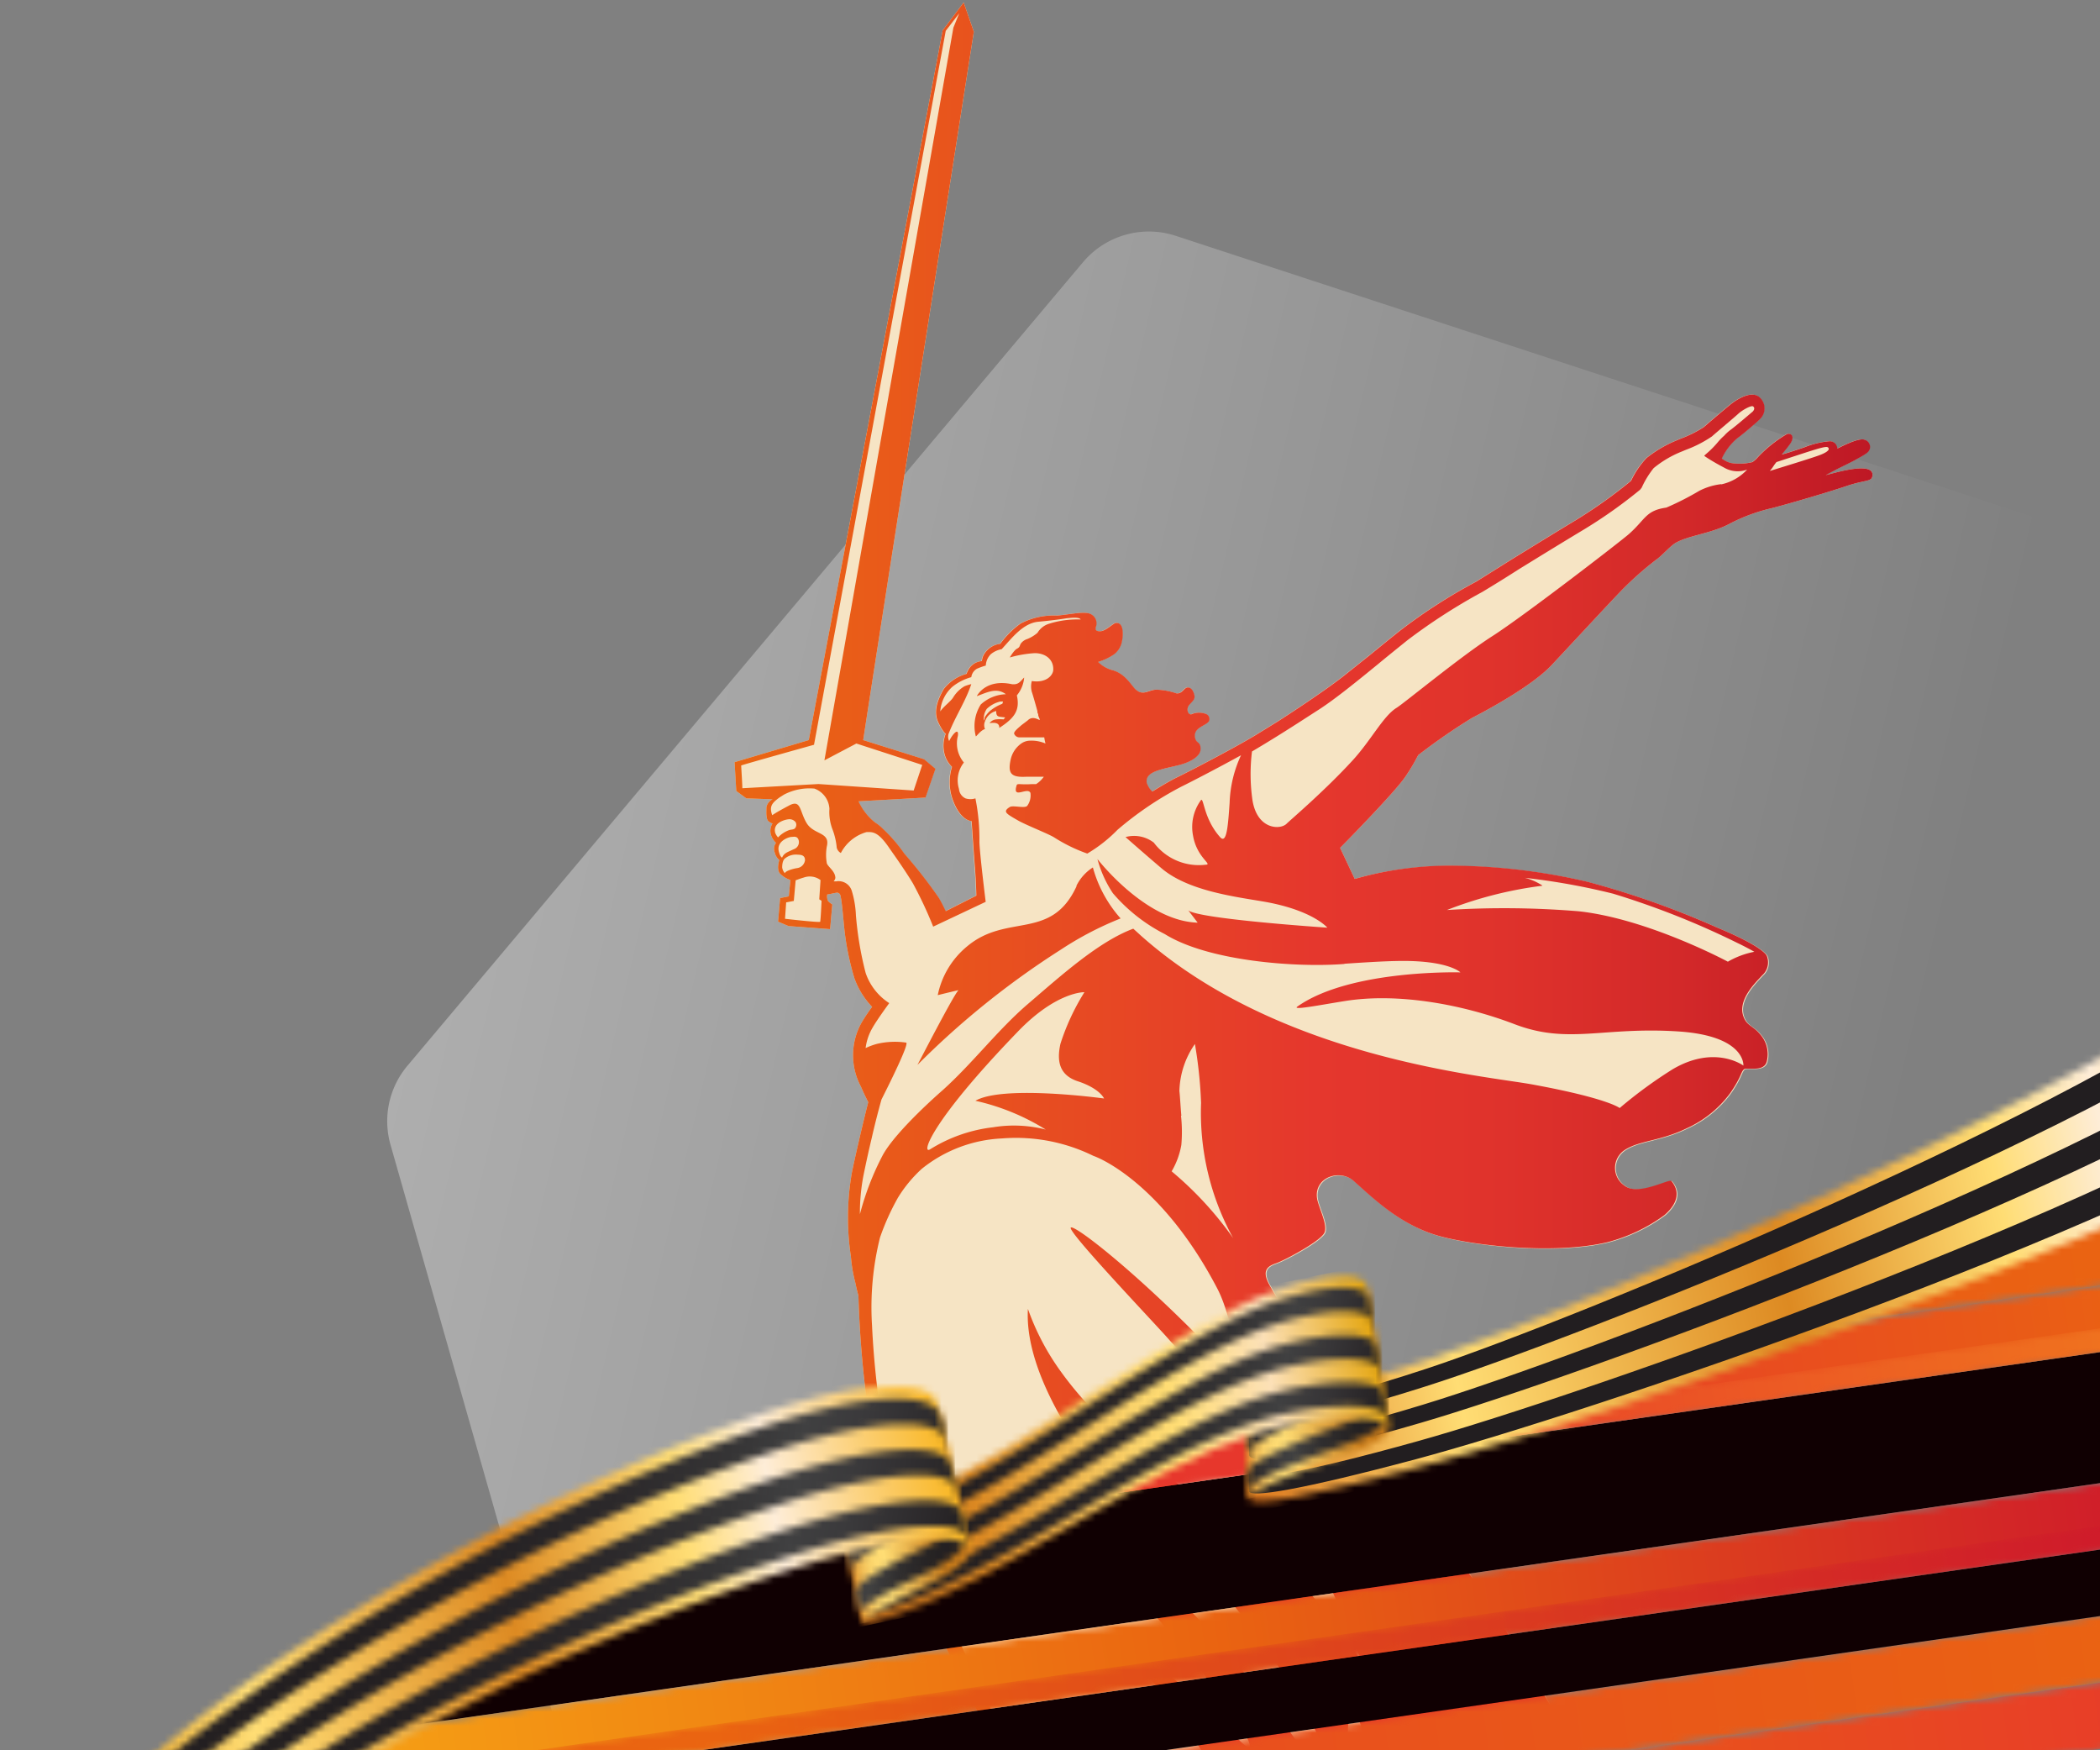 <svg xmlns="http://www.w3.org/2000/svg" width="300" height="250" fill="none" viewBox="0 0 300 250"><rect x="0" y="0" width="300" height="250" fill="#808080" stroke="none"/><g clip-path="url(#a)"><path fill="url(#b)" fill-opacity=".4" d="M154.711 37.455a12.305 12.305 0 0 1 13.249-3.773l142.529 46.707a12.302 12.302 0 0 1 7.999 8.317l34.067 119.544a12.293 12.293 0 0 1-2.415 11.282l-96.509 114.776a12.303 12.303 0 0 1-13.249 3.772L97.853 291.373a12.298 12.298 0 0 1-7.999-8.316L55.787 163.512a12.294 12.294 0 0 1 2.414-11.281l96.51-114.776Z"/><path fill="#F6E4C4" d="m260.73 67.884 1.729-.91c1.06-.52 1.99-.975 2.462-1.236 1.517-.844 1.974-1.056 2.153-1.625a1.072 1.072 0 0 0-.685-1.284c-.946-.439-3.946 1.3-3.962 1.219a1.084 1.084 0 0 0-.35-.745 1.075 1.075 0 0 0-.775-.279c-1.222.11-2.42.4-3.555.861-1.452.504-2.919.96-3.261 1.04.815-.974 1.059-1.332 1.059-1.332s.767-.895.359-1.447a.621.621 0 0 0-.701-.13 18.69 18.69 0 0 0-4.093 3.25c-.236.276-.505.522-.799.733a7.597 7.597 0 0 1-3.082.13 3.574 3.574 0 0 1-1.305-.635 8.57 8.57 0 0 1 2.169-2.86c.832-.586 3.115-2.553 3.262-2.748a2.135 2.135 0 0 0 .676-1.663 2.13 2.13 0 0 0-.84-1.588c-1.386-.959-3.766.927-4.027 1.138-.554.439-3.034 2.552-3.833 3.251a16.76 16.76 0 0 1-3.261 1.626l-.619.26a17.651 17.651 0 0 0-4.289 2.52 12.654 12.654 0 0 0-2.201 3.251 69.846 69.846 0 0 1-7.958 5.657c-3.016 1.82-6.213 3.788-8.984 5.495l-5.186 3.251a77.67 77.67 0 0 0-10.925 7.039 457.308 457.308 0 0 0-4.256 3.446l-3.261 2.6c-2.854 2.342-9.295 6.503-9.996 6.942l-3.082 1.901c-3.05 1.838-9.474 5.187-11.268 6.048-.701.341-1.957 1.057-3.343 1.918l-.147.081a3.254 3.254 0 0 1-.782-1.251c-.261-1.626 2.103-1.902 4.647-2.536 1.631-.423 3.049-1.252 3.049-2.276 0-1.024-.587-.829-.766-1.512-.424-1.625 1.63-1.771 1.989-2.535a.78.78 0 0 0 .033-.332.772.772 0 0 0-.104-.315.805.805 0 0 0-.532-.378 2.766 2.766 0 0 0-1.924.098c-.489.146-.848-.764-.278-1.382.571-.617.849-.813.653-1.495-.261-.944-.831-1.09-1.19-.862-.36.228-.653.845-1.354.748a9.428 9.428 0 0 0-2.837-.52c-1.061 0-1.892.926-2.935 0-.62-.537-1.452-2.228-3.262-2.764a4.562 4.562 0 0 1-2.135-1.203 8.187 8.187 0 0 0 2.314-1.105 3.037 3.037 0 0 0 1.126-2.032c.082-.31.359-2.585-.914-2.423-.309 0-1.418 1.122-2.136 1.17-.717.05-.815-.194-.717-.584a1.461 1.461 0 0 0-.603-1.788c-.832-.586-3.066 0-4.99.146a10.124 10.124 0 0 0-5.153 1.138 12.894 12.894 0 0 0-2.902 2.893 3.12 3.12 0 0 0-2.202 1.317 2.224 2.224 0 0 0-.423 1.155 2.377 2.377 0 0 0-1.876 1.137c-.326.601-.31.683-.31.683a6.177 6.177 0 0 0-3.261 2.162c-.913 1.626-1.549 3.251-.734 4.877.669 1.333 1.011 1.512 1.011 1.512a4.697 4.697 0 0 0-.229 2.633c.151.798.544 1.53 1.126 2.097a7.397 7.397 0 0 0 0 4.389c1.108 3.365 2.804 3.365 2.804 3.365s.261 4.016.457 6.502c.196 2.487.212 4.145.212 4.145l-4.37 2.211s-.587-1.267-1.011-1.966a74.423 74.423 0 0 0-4.892-6.259 22.176 22.176 0 0 0-3.098-3.576 5.99 5.99 0 0 0-1.092-.878 8.3 8.3 0 0 1-2.349-3.008l9.572-.536 1.419-4.113-1.631-1.366-8.658-2.731c1.45-9.655 15.801-101.176 15.801-101.176L137.666.357l-3 3.983-19.127 101.371-10.6 3.155.244 4.112 1.436 1.057 3.75.13a1.63 1.63 0 0 0-.881 1.122c0 .601-.097 1.723.31 2.031.409.309.571.293.571.293a1.958 1.958 0 0 0-.229 1.626c.134.441.381.839.719 1.154a1.407 1.407 0 0 0-.18 1.382c.096.418.324.795.652 1.072 0 0-.44 1.269.082 1.919a3.63 3.63 0 0 0 1.5.926l-.228 2.341-1.24.244-.293 3.365 1.501.634 5.935.439.309-3.527s-.554-.358-.635-.554a1.61 1.61 0 0 1-.082-.877c.277 0 .782-.162 1.239-.227a.494.494 0 0 1 .395.043.51.51 0 0 1 .242.314c.26 1.041.407 3.446.619 5.3a39.532 39.532 0 0 0 1.369 6.501 11.545 11.545 0 0 0 2.545 4.129 24.187 24.187 0 0 0-1.435 2.13 9.51 9.51 0 0 0-.164 9.266c.31.731.669 1.48 1.044 2.211-.701 2.731-1.957 8.128-2.348 10.127a37.133 37.133 0 0 0-.131 11.916 21.23 21.23 0 0 0 .636 3.755c.196.943.376 1.625.441 1.853.213 7.228.943 14.431 2.184 21.555 3.131 14.631 9.41 27.066 16.063 40.299 7.957 15.849 24.459 52.864 28.177 73.298a18.884 18.884 0 0 1-1.742 12.877 18.984 18.984 0 0 1-9.656 8.727h1.516l55.312.309 42.576.243h2.446s-8.317-20.905-5.609-27.342c1.059-2.552 11.283-2.454 9.327-6.047-2.186-3.967-21.753-28.009-29.188-42.184-.212-.407-18.33-36.69-31.961-52.621a242.786 242.786 0 0 1-20.4-30.236c-1.63-2.633-.261-3.105.865-3.511 1.124-.406 6.343-3.153 6.8-4.373.456-1.219-.963-3.722-1.093-4.99-.31-2.91 3.261-4.065 5.217-2.374 2.691 2.374 6.523 6.21 12.002 7.819 4.713 1.383 16.47 2.796 24.264.96a23.988 23.988 0 0 0 8.153-3.869c1.892-1.626 2.283-3.349.995-4.877-.31-.358-4.794 2.195-6.685.666a3.05 3.05 0 0 1 .114-5.152c2.103-1.318 5.038-1.22 8.723-3.024a15.792 15.792 0 0 0 6.23-5.007c1.63-2.341 1.548-3.073 1.989-3.43.44-.357 2.87.471 3.261-1.138a4.277 4.277 0 0 0-.962-3.885c-.994-1.203-1.908-1.187-2.381-2.553-.815-2.34 1.631-4.714 2.691-5.851a2.49 2.49 0 0 0 .764-1.27 2.473 2.473 0 0 0-.096-1.478s-.211-1.219-7.158-4.097a123.563 123.563 0 0 0-18.393-6.501 86.796 86.796 0 0 0-20.22-2.325 49.527 49.527 0 0 0-13.225 1.853l-2.088-4.438s8.04-8.128 9.426-10.322a28.095 28.095 0 0 0 1.728-2.927 88.173 88.173 0 0 1 7.664-5.299c2.202-1.138 8.578-4.552 11.414-7.575 2.838-3.024 8.154-8.778 10.046-10.729a47.248 47.248 0 0 1 4.892-4.324c.733-.488 1.989-1.934 2.739-2.374 1.826-1.072 5.234-1.381 7.762-2.763a25.271 25.271 0 0 1 6-2.21c2.169-.554 7.91-2.227 10.698-3.17 2.788-.944 3.62-.537 3.685-1.545.114-2.097-5.936-.146-6.768.016Z"/><path fill="url(#c)" d="M142.313 101.551c0 .942.36.779 1.289.926l-.229.276a5.687 5.687 0 0 0-1.06 0 1.314 1.314 0 0 0-.946.537c.865-.13 1.42 0 1.386.683 2.039-1.333 3.018-2.407 2.512-4.65a4.545 4.545 0 0 0 1.043-2.552c-.619.634-.815 1.04-1.728.959-3.832-.83-5.038 1.707-5.038 1.707 1.548-.569 2.837-1.268 4.157-.276a5.551 5.551 0 0 0-3.587 1.463 5.752 5.752 0 0 0-.717 4.519c0 .211.652-.83 1.321-1.008a1.364 1.364 0 0 1 0-1.106 2.286 2.286 0 0 1 1.597-1.478Zm-1.63 1.007a3.199 3.199 0 0 1-.13.391 2.48 2.48 0 0 1 .423-1.707 4.199 4.199 0 0 1 1.924-1.041h.392l-.098.325a6.274 6.274 0 0 0-1.63.911 3.58 3.58 0 0 0-.93 1.121h.049Zm13.126 23.994c-3.619 7.884-9.914 3.837-15.621 8.599a12.153 12.153 0 0 0-4.224 6.99s1.631-.406 2.968-.715c-.668.602-5.723 10.437-5.87 10.68a119.363 119.363 0 0 1 20.464-16.451 47.101 47.101 0 0 1 8.562-4.471 18.18 18.18 0 0 1-3.963-7.282 6.52 6.52 0 0 0-2.365 2.65h.049ZM260.78 67.884l1.728-.91c1.06-.52 1.99-.975 2.462-1.236 1.517-.844 1.974-1.056 2.153-1.625a1.072 1.072 0 0 0-.685-1.284c-.946-.439-3.946 1.3-3.963 1.219a1.065 1.065 0 0 0-.349-.745 1.075 1.075 0 0 0-.776-.279c-1.221.11-2.419.4-3.555.861-1.45.504-2.918.96-3.261 1.04.815-.974 1.06-1.332 1.06-1.332s.766-.895.359-1.447a.617.617 0 0 0-.701-.13 18.69 18.69 0 0 0-4.093 3.25c-.236.276-.504.522-.799.733a7.597 7.597 0 0 1-3.082.13 3.562 3.562 0 0 1-1.304-.635 8.568 8.568 0 0 1 2.168-2.86c.832-.585 3.114-2.553 3.261-2.748a2.11 2.11 0 0 0 .522-.756 2.117 2.117 0 0 0-.089-1.793 2.131 2.131 0 0 0-.595-.702c-1.387-.959-3.767.927-4.028 1.138-.555.439-3.033 2.552-3.832 3.251a16.768 16.768 0 0 1-3.262 1.626l-.619.26a17.651 17.651 0 0 0-4.289 2.52 12.629 12.629 0 0 0-2.201 3.251 69.846 69.846 0 0 1-7.958 5.657c-3.016 1.82-6.212 3.788-8.985 5.495l-5.185 3.251a77.67 77.67 0 0 0-10.925 7.039 457.308 457.308 0 0 0-4.256 3.446l-3.261 2.6c-2.855 2.342-9.295 6.503-9.996 6.942l-3.083 1.901c-3.048 1.838-9.474 5.187-11.267 6.048-.701.341-1.957 1.057-3.342 1.918l-.147.081a3.259 3.259 0 0 1-.784-1.251c-.26-1.626 2.104-1.902 4.648-2.536 1.63-.423 3.049-1.252 3.049-2.292 0-1.041-.587-.813-.766-1.496-.424-1.625 1.631-1.771 1.989-2.535a.796.796 0 0 0-.603-1.025 2.66 2.66 0 0 0-1.924.098c-.489.129-.849-.764-.277-1.382.57-.617.847-.813.652-1.495-.261-.944-.832-1.09-1.19-.862-.359.228-.653.845-1.354.748a9.434 9.434 0 0 0-2.838-.52c-1.059 0-1.891.926-2.934 0-.621-.537-1.452-2.228-3.262-2.764a4.57 4.57 0 0 1-2.136-1.203 8.198 8.198 0 0 0 2.316-1.105 3.044 3.044 0 0 0 1.125-2.032c.081-.31.359-2.585-.913-2.423-.31 0-1.419 1.122-2.136 1.17-.718.05-.816-.194-.718-.584a1.461 1.461 0 0 0-.603-1.788c-.832-.586-3.066 0-4.99.146a10.122 10.122 0 0 0-5.153 1.138 12.92 12.92 0 0 0-2.903 2.893 3.121 3.121 0 0 0-2.201 1.317 2.243 2.243 0 0 0-.424 1.155 2.381 2.381 0 0 0-1.875 1.137c-.326.601-.31.683-.31.683a6.18 6.18 0 0 0-3.262 2.162c-.912 1.626-1.548 3.251-.733 4.877.668 1.333 1.011 1.512 1.011 1.512a4.68 4.68 0 0 0-.228 2.633c.15.798.543 1.53 1.125 2.097a7.413 7.413 0 0 0 0 4.389c1.109 3.365 2.804 3.365 2.804 3.365s.261 4.016.458 6.502c.195 2.487.211 4.145.211 4.145l-4.37 2.211s-.587-1.267-1.027-1.966a71.735 71.735 0 0 0-4.892-6.259 22.127 22.127 0 0 0-3.098-3.576 5.997 5.997 0 0 0-1.093-.878 8.298 8.298 0 0 1-2.348-3.008l9.572-.536 1.418-4.113-1.631-1.366-8.69-2.731c1.45-9.655 15.801-101.176 15.801-101.176L137.666.357l-3 3.983-19.127 101.371-10.6 3.155.244 4.112 1.436 1.057 3.75.13a1.63 1.63 0 0 0-.881 1.122c0 .601-.097 1.723.31 2.031.409.309.571.293.571.293a1.958 1.958 0 0 0-.229 1.626c.134.441.381.839.719 1.154a1.407 1.407 0 0 0-.18 1.382c.096.418.324.795.652 1.072 0 0-.44 1.269.082 1.919.416.427.931.745 1.5.927l-.228 2.34-1.24.244-.293 3.365 1.501.634 5.935.439.309-3.527s-.554-.358-.635-.554a1.61 1.61 0 0 1-.082-.877c.277 0 .782-.162 1.239-.227a.494.494 0 0 1 .395.043.51.51 0 0 1 .242.314c.26 1.041.407 3.446.619 5.3a39.51 39.51 0 0 0 1.369 6.501 11.558 11.558 0 0 0 2.545 4.13 24.024 24.024 0 0 0-1.435 2.129 9.51 9.51 0 0 0-.164 9.266c.31.732.669 1.48 1.044 2.211-.701 2.731-1.957 8.128-2.348 10.127a37.133 37.133 0 0 0-.131 11.916 21.23 21.23 0 0 0 .636 3.755c.196.943.376 1.626.441 1.853.213 7.228.943 14.431 2.184 21.555 3.131 14.631 9.41 27.066 16.063 40.299 1.092 2.178 26.09 61.057 27.036 68.128.945 7.072.766 12.729-.375 15.118-1.142 2.39-1.973 5.105-5.888 7.186l-3.913 3.592-.195.829h1.516l55.312.309 42.576.243h2.446s-8.316-20.904-5.61-27.341c1.06-2.553 11.284-2.455 9.327-6.048-2.184-3.966-21.752-28.009-29.188-42.184-.212-.406-18.328-36.689-31.96-52.62a242.786 242.786 0 0 1-20.4-30.236c-1.63-2.634-.261-3.105.864-3.512 1.125-.406 6.343-3.153 6.8-4.372.457-1.22-.962-3.723-1.093-4.991-.309-2.91 3.262-4.064 5.219-2.374 2.69 2.374 6.522 6.21 12.001 7.82 4.713 1.381 16.469 2.796 24.264.959a23.95 23.95 0 0 0 8.153-3.869c1.892-1.626 2.283-3.349.995-4.877-.31-.357-4.794 2.195-6.686.666a3.056 3.056 0 0 1-1.36-2.607 3.047 3.047 0 0 1 1.475-2.545c2.103-1.318 5.038-1.219 8.724-3.024a15.794 15.794 0 0 0 6.229-5.007c1.631-2.34 1.549-3.072 1.989-3.43.44-.357 2.87.471 3.261-1.138a4.273 4.273 0 0 0-.962-3.884c-.995-1.204-1.908-1.188-2.38-2.553-.816-2.34 1.63-4.714 2.69-5.852a2.482 2.482 0 0 0 .668-2.747s-.211-1.22-7.158-4.097a123.314 123.314 0 0 0-18.394-6.502 86.838 86.838 0 0 0-20.22-2.325 49.57 49.57 0 0 0-13.11 1.902l-2.088-4.438s8.04-8.128 9.426-10.322a28.185 28.185 0 0 0 1.728-2.926 87.964 87.964 0 0 1 7.664-5.3c2.202-1.138 8.578-4.551 11.414-7.575 2.838-3.024 8.154-8.778 10.046-10.729a47.248 47.248 0 0 1 4.892-4.324c.733-.488 1.989-1.934 2.739-2.374 1.826-1.072 5.234-1.381 7.762-2.763a25.271 25.271 0 0 1 6-2.21c2.169-.554 7.91-2.227 10.698-3.17 2.788-.944 3.62-.537 3.685-1.545.114-2.097-5.936-.146-6.768.016h.05Zm-43.555 200.094c3.147 4.877 7.029 11.493 11.137 18.89 1.452 2.617 5.267 9.103 7.403 13.313.849 1.626 4.615 1.707 5.104 1.626 7.159-.976 9.54-1.219 15.051 1.511a29.764 29.764 0 0 0-4.272-.26 21.56 21.56 0 0 0-10.191 2.504l-3.898 1.723a4.088 4.088 0 0 1-5.103-.959 4.043 4.043 0 0 1-.832-1.658 104.669 104.669 0 0 0-6.05-17.036c-4.647-9.917-4.109-9.315-6.147-13.981a50.099 50.099 0 0 1-2.202-5.673Zm-10.974 15.411a128.848 128.848 0 0 1 7.24 13.98 62.899 62.899 0 0 0 6.881 11.753c.669.846 1.224 1.496 1.631 2.016l2.039 2.113-4.778 1.268-.489.163c-3.474 1.121-3.36 3.251-3.262 5.25.098 1.999.652 4.601-4.305 12.664 1.794-30.887-5.283-44.867-9.115-55.775.016 0 2.609 3.723 4.158 6.568ZM106.048 112.588c0-.585-.13-2.471-.163-3.251.375-.163 10.403-2.959 10.403-2.959L135.106 4.405l1.924-2.503-.832 2.048-18.425 104.655 4.565-2.405 9.409 3.056-1.223 3.657-13.6-.926-10.876.601Zm4.696 6.372c-.375-1.463 1.402-1.885 1.859-1.934a1.123 1.123 0 0 1 1.044.391.759.759 0 0 1 0 .779c-.196.358-.571.244-.962.39a4.1 4.1 0 0 0-1.533 1.025 2.074 2.074 0 0 1-.408-.651Zm.538 2.747c-.456-1.544 1.371-2.145 1.745-2.162.375-.016.783-.145 1.011.31a1.05 1.05 0 0 1-.246 1.206 1.068 1.068 0 0 1-.373.224c-.898.422-1.191.504-1.5.878-.08.106-.145.22-.197.341-.179-.13-.293-.293-.44-.797Zm.848 3.024a1.526 1.526 0 0 1-.391-.829c0-.992.358-1.251.358-1.251a2.475 2.475 0 0 1 1.908-.57c.882 0 .995.423.995.797a1.303 1.303 0 0 1-1.158 1.122c-.619.098-1.68.422-1.712.731Zm5.023 6.925c-.082.147-5.007-.423-5.007-.423l.163-2.34 1.093-.212.261-2.942c.342-.13.88-.325 1.142-.39a2.55 2.55 0 0 1 2.413.357l-.18 2.748.326.211s-.113 2.78-.211 3.056v-.065Zm65.226 80.402c.293.569.586 1.121.912 1.626a163.191 163.191 0 0 1 11.415 24.107 54.82 54.82 0 0 0-12.605-14.906c-17.464-13.899-24.574-18.744-30.476-26.871a35.235 35.235 0 0 1-4.779-9.055c-.228 3.82.979 8.664 4.224 14.63 4.892 9.12 14.072 14.094 23.024 25.148a102.178 102.178 0 0 1 13.258 19.344c1.631 2.813 2.658 7.039 4.452 7.039 1.027 0 .456-9.119 1.222-8.941.44.098.734.732.914 1.09a27.806 27.806 0 0 1 1.859 6.339 126.656 126.656 0 0 1 1.63 9.624c.424 3.219.929 6.795 1.273 10.209 0 .406.08.829.113 1.236-.02.398.019.798.114 1.186-4.092-8.811-8.495-16.939-10.795-20.743-4.5-7.493-13.468-17.881-15.083-19.783-6.05-7.218-15.947-14.419-22.356-20.499-4.599-4.373 1.549 4.422 4.485 7.559 4.141 4.422 13.648 13.297 21.801 25.782 2.3 3.544 2.168 4.877-1.093 1.138-5.69-6.502-20.855-17.118-16.615-12.468a43.495 43.495 0 0 1 4.892 4.763c19.094 22.628 20.154 48.865 20.154 57.594.081 14.24-2.152 33.715-12.051 40.055-4.745 3.04-11.186 2.894-12.343 2.845 2.12-.89 4.064-2.15 5.739-3.723 4.11-3.934 6.115-12.891 4.093-22.125 0 0-1.093-8.484-27.313-68.128-5.919-13.46-12.833-25.554-15.915-39.924a126.495 126.495 0 0 1-1.957-16.939 41.267 41.267 0 0 1 1.141-12.501 34.86 34.86 0 0 1 2.561-5.689 19.086 19.086 0 0 1 3.408-4.129 19.677 19.677 0 0 1 11.463-4.34 25.035 25.035 0 0 1 13.045 2.486c2.039.716 10.42 5.04 17.66 18.857 1.729 3.251 2.544 8.226 3.734 13.671-12.832-14.093-24.199-22.936-24.622-22.27-.425.667 13.142 14.858 14.202 16.175a107.41 107.41 0 0 1 15.149 20.531h.066Zm-28.292-57.578c3.065 1.04 3.636 2.421 3.636 2.421s-14.382-1.983-18.378.326a32.373 32.373 0 0 1 10.045 4.113 18.348 18.348 0 0 0-7.533-.326 21.649 21.649 0 0 0-8.968 3.138c-1.289.828-.196-3.642 12.523-16.809 5.544-5.754 9.506-5.624 9.506-5.624a32.616 32.616 0 0 0-3.424 7.363c-.587 2.618-.081 4.569 2.593 5.398Zm14.675 4.877c-.114-1.22-.195-2.894-.277-3.512a12.279 12.279 0 0 1 2.218-6.729c.479 2.778.773 5.586.88 8.403a37.143 37.143 0 0 0 4.583 19.329 49.726 49.726 0 0 0-8.79-9.542 11.141 11.141 0 0 0 1.386-3.772 20.9 20.9 0 0 0-.049-4.177h.049Zm51.578-32.87a8.29 8.29 0 0 0-2.512-1.105 96.6 96.6 0 0 1 12.589 2.259 116.841 116.841 0 0 1 17.839 7.072c.457.211 1.631.812 2.365 1.235a12.107 12.107 0 0 0-3.783 1.414s-11.415-6.129-21.313-7.201a129.181 129.181 0 0 0-18.818-.179 56.52 56.52 0 0 1 13.584-3.463l.049-.032Zm-28.259 11.168c2.658-.18 5.528-.358 7.452-.39 7.337-.163 9.099 1.625 9.099 1.625s-15.736-.455-23.286 4.877c-.88.601 3.457-.26 6.751-.78 7.681-1.236 16.877.504 24.133 3.251 7.779 3.023 12.687.374 23.547 1.089 9.637.634 9.279 4.877 9.279 4.877s-4.094-3.04-10.127.536a64.552 64.552 0 0 0-7.549 5.527s-1.631-1.382-12.458-3.365c-6.882-1.268-36.217-3.723-55.916-21.246l-1.109-1.008c-4.973 1.853-10.354 6.73-15.099 10.794-4.256 3.657-7.86 8.436-12.148 12.289 0 0-6.604 5.706-8.545 9.266a39.596 39.596 0 0 0-3.261 8.437 28.555 28.555 0 0 1 .505-5.527c.408-1.999.799-3.755 1.158-5.251.424-1.885.946-3.918 1.419-5.608 1.141-2.26 4.01-8.031 3.521-8.128a11.185 11.185 0 0 0-4.157.179 9.553 9.553 0 0 0-1.631.602 7.633 7.633 0 0 1 1.01-2.943c.669-1.17 2.366-3.479 2.366-3.479a8.285 8.285 0 0 1-3.376-4.324 48.548 48.548 0 0 1-1.386-8.225 13.879 13.879 0 0 0-.587-3.479 1.969 1.969 0 0 0-2.202-1.366h-.391a.989.989 0 0 0 .244-.471c0-.992-1.108-1.626-1.222-2.129a6.853 6.853 0 0 1 0-2.373c.522-2.131-1.876-1.627-2.903-3.382-1.027-1.755-.767-3.414-2.527-2.454-.669.357-1.875 1.007-2.365 1.365-.473-1.3 0-1.772 1.06-2.552l.619-.391a7.853 7.853 0 0 1 4.338-.861 3.258 3.258 0 0 1 2.153 2.893 6.927 6.927 0 0 0 .472 3.024c.302.811.494 1.659.571 2.52a1.18 1.18 0 0 0 .588.764 5.979 5.979 0 0 1 3.685-2.992c.863 0 1.63-.13 3.342 2.439.342.488 2.055 2.878 3.262 4.877a57.84 57.84 0 0 1 2.902 6.193l7.501-3.543s-.864-6.942-.896-8.568a29.548 29.548 0 0 0-.572-6.209 2.335 2.335 0 0 1-1.418 0 1.634 1.634 0 0 1-.648-.549 1.638 1.638 0 0 1-.282-.8 4.118 4.118 0 0 1 .702-3.772 4.25 4.25 0 0 1-.865-3.788c.18-1.251-.701-.373-1.239.716a1.383 1.383 0 0 1 0-1.236c.946-2.373 2.348-4.453 3.163-6.892a6.9 6.9 0 0 0-.977.308 4.652 4.652 0 0 0-1.631 1.626c-.375.57-1.322 1.235-1.827 1.968a5.233 5.233 0 0 1 1.761-3.545 7.461 7.461 0 0 1 2.674-1.348 1.632 1.632 0 0 1 .8-1.204c.413-.18.838-.332 1.272-.455a2.444 2.444 0 0 1 .717-1.625c.447-.365.98-.612 1.549-.716 1.403-1.512 3.017-3.706 5.218-3.917 1.631-.147 3.261-.358 4.11-.504.212 0 1.76-.244 1.957.178a13.533 13.533 0 0 0-4.534.618 2.92 2.92 0 0 0-1.631 1.284 5.102 5.102 0 0 1-1.467.894c-.375.116-.701.35-.93.668-.179.308-.097.487-.538.714-.44.228-1.027 1.252-1.027 1.252a16.455 16.455 0 0 1 3.555-.618c1.63 0 2.707.976 2.658 2.358 0 .747-.946 1.95-3.066 1.625a2.976 2.976 0 0 0 0 1.545c.196.569.587 1.983.799 2.746 0 .13 0 .277.114.423a.282.282 0 0 1 0 .082c0 .227.147.455.212.65.147.439-.864-.699-1.728.194l-.864.651c-.424.374-1.19.975-1.044 1.268a.81.81 0 0 0 .75.488H149.179c.042.295.101.589.178.878a5.047 5.047 0 0 0-2.217-.407 2.237 2.237 0 0 0-1.125.325 3.792 3.792 0 0 0-1.631 2.357c-.424 1.951 0 2.585 2.185 2.472h2.544a3.86 3.86 0 0 1-1.108 1.056h-.702c-1.386.097-1.973-.13-2.054.13-.718 2.162 1.549.195 1.956 1.122a2.532 2.532 0 0 1-.44 1.821c-.294.454-2.021-.098-2.511.194-1.06.667-.522.943 1.174 1.918 1.19.684 4.501 1.968 5.218 2.455a22.986 22.986 0 0 0 4.68 2.276 20.771 20.771 0 0 0 4.321-3.397 48.215 48.215 0 0 1 9.115-6.161c1.337-.651 5.317-2.715 8.528-4.487a17.384 17.384 0 0 0-1.63 6.795c-.228 3.251-.407 6.014-1.386 4.876-2.446-2.763-2.299-5.998-2.772-5.169a6.495 6.495 0 0 0-1.049 2.403 6.517 6.517 0 0 0-.011 2.621c.554 3.137 2.854 4.096 1.794 4.112a8.044 8.044 0 0 1-7.404-3.154 4.615 4.615 0 0 0-4.043-.796s2.217 1.967 5.136 4.454c3.734 3.17 10.159 4.015 14.415 4.73 7.159 1.203 9.279 3.756 9.279 3.756s-18.313-1.219-19.862-2.471l1.337 1.756c-7.485-.212-14.317-9.087-14.317-9.087a16.506 16.506 0 0 0 2.202 4.876 24.217 24.217 0 0 0 7.435 5.852c6.246 3.885 18.818 4.796 25.617 4.259l.05-.032Zm53.811-68.502a9.118 9.118 0 0 0-3.147.959 40.617 40.617 0 0 1-4.696 2.39c-2.952.422-2.936 1.625-5.3 3.738-.979.894-15.018 11.72-19.568 14.63-4.55 2.91-12.817 9.754-13.713 10.258-1.892 1.202-3.604 4.616-6.262 7.51-4.061 4.421-8.985 8.583-9.409 9.022-.881.894-4.256.878-4.892-3.495a26.23 26.23 0 0 1-.049-6.828l1.468-.878c3.147-1.901 5.201-3.251 8.332-5.266 2.234-1.48 4.99-3.707 8.154-6.291 1.353-1.122 2.788-2.276 4.239-3.447a83.557 83.557 0 0 1 10.713-6.908 210.423 210.423 0 0 0 5.235-3.251c2.772-1.707 5.968-3.674 8.969-5.479a69.2 69.2 0 0 0 8.332-5.868l.228-.293c.451-1 1.026-1.94 1.713-2.796a15.123 15.123 0 0 1 3.994-2.357l.62-.26a16.975 16.975 0 0 0 3.702-1.902c.766-.683 3.261-2.764 3.783-3.251.522-.488 1.761-1.187 2.071-1.057 0 0 .44.212 0 .732 0 0-2.332 2-3.098 2.569a5.793 5.793 0 0 0-.995.893 8.871 8.871 0 0 0-.783.78c-1.337 1.626-2.185 2.032-2.038 2.13 1.174.813 2.756 1.626 2.756 1.626a3.875 3.875 0 0 0 3.343.308 7.07 7.07 0 0 1-3.702 2.114v-.032Zm6.963-1.92c.407-.438.522-.763.929-1.234l3.783-1.236c3.261-1.057 3.538-1.057 3.67-.715.13.341-.669.715-1.11.894-1.076.439-6.571 2.097-7.272 2.325v-.033Z"/><mask id="d" width="266" height="87" x="38" y="166" maskUnits="userSpaceOnUse" style="mask-type:alpha"><path fill="#2E3192" d="M303.516 252.465H38.648l80.524-39.153 4.559 15.561 54.695-28.612 5.57 10.039 119.52-44.172v86.337Z"/></mask><g mask="url(#d)"><path fill="#100002" d="m471.764 168.496-441.096 63.27 2.634 18.33 441.096-63.27-2.634-18.33Z"/><mask id="e" width="443" height="74" x="37" y="214" maskUnits="userSpaceOnUse" style="mask-type:luminance"><path fill="#fff" d="M478.408 214.729 37.31 278l1.337 9.301 441.096-63.271-1.335-9.301Z"/></mask><g mask="url(#e)"><path fill="url(#f)" d="M478.408 214.729 37.31 278l1.337 9.301 441.096-63.271-1.335-9.301Z"/></g><mask id="g" width="444" height="74" x="27" y="149" maskUnits="userSpaceOnUse" style="mask-type:luminance"><path fill="#fff" d="m469.091 149.885-441.097 63.27 1.336 9.301 441.097-63.27-1.336-9.301Z"/></mask><g mask="url(#g)"><path fill="url(#h)" d="m469.091 149.885-441.097 63.27 1.336 9.301 441.097-63.27-1.336-9.301Z"/></g><mask id="i" width="444" height="73" x="35" y="205" maskUnits="userSpaceOnUse" style="mask-type:luminance"><path fill="#fff" d="m477.071 205.428-441.096 63.27 1.336 9.301 441.097-63.27-1.337-9.301Z"/></mask><g mask="url(#i)"><path fill="url(#j)" d="m477.071 205.428-441.096 63.27 1.336 9.301 441.097-63.27-1.337-9.301Z"/></g><mask id="k" width="443" height="73" x="29" y="159" maskUnits="userSpaceOnUse" style="mask-type:luminance"><path fill="#fff" d="M470.428 159.186 29.33 222.456l1.336 9.301 441.097-63.27-1.335-9.301Z"/></mask><g mask="url(#k)"><path fill="url(#l)" d="M470.428 159.186 29.33 222.456l1.336 9.301 441.097-63.27-1.335-9.301Z"/></g><mask id="m" width="443" height="74" x="33" y="186" maskUnits="userSpaceOnUse" style="mask-type:luminance"><path fill="#fff" d="m474.397 186.826-441.096 63.27 1.336 9.302 441.097-63.271-1.337-9.301Z"/></mask><g mask="url(#m)"><path fill="url(#n)" d="m474.397 186.826-441.096 63.27 1.336 9.302 441.097-63.271-1.337-9.301Z"/></g><path fill="#100002" d="M475.736 196.127 34.639 259.398l1.336 9.301 441.096-63.271-1.335-9.301Z"/><mask id="o" width="442" height="68" x="34" y="192" maskUnits="userSpaceOnUse" style="mask-type:luminance"><path fill="#fff" d="M475.257 192.803 34.16 256.073l.478 3.324 441.097-63.27-.478-3.324Z"/></mask><g mask="url(#o)"><path fill="url(#p)" d="M475.257 192.803 34.16 256.073l.478 3.324 441.097-63.27-.478-3.324Z"/></g><mask id="q" width="442" height="67" x="30" y="165" maskUnits="userSpaceOnUse" style="mask-type:luminance"><path fill="#fff" d="M471.286 165.162 30.19 228.433l.477 3.324 441.097-63.271-.478-3.324Z"/></mask><g mask="url(#q)"><path fill="url(#r)" d="M471.286 165.162 30.19 228.433l.477 3.324 441.097-63.271-.478-3.324Z"/></g></g><mask id="s" width="149" height="77" x="178" y="138" maskUnits="userSpaceOnUse" style="mask-type:luminance"><path fill="#fff" d="M204.023 194.181c-17.42 5.867-25.416 6.628-25.568 4.641l-.123 15.251c1.002 1.267 8.701-.365 23.897-4.384 21.543-5.697 92.067-28.612 124.343-46.932l-6.477-24.155c-26.764 19.568-94.854 48.433-116.072 55.579Z"/></mask><g mask="url(#s)"><path fill="url(#t)" d="m331.888 185.048-155.502 31.46-9.327-46.944 155.502-31.461 9.327 46.945Z"/></g><mask id="u" width="329" height="151" x="8" y="132" maskUnits="userSpaceOnUse" style="mask-type:luminance"><path fill="#fff" d="M318.349 132.092 8.406 215.074l18.07 67.383 309.943-82.982-18.07-67.383Z"/></mask><g mask="url(#u)"><path fill="#221E20" d="M330.218 153.425c-27.451 18.999-104.758 46.038-127.544 52.385-16.938 4.746-23.912 5.691-24.219 4.654l.004 2.589c.336.832 7.092-.166 23.915-4.656 23.006-6.132 101.661-32.455 129.631-51.333l-1.787-3.639Zm-1.794-3.645c-26.931 19.127-102.886 46.875-125.45 53.444-17.041 4.992-24.244 5.9-24.516 4.649l-.004-2.589c.238 1.464 7.669.594 24.819-4.646 22.343-6.791 96.944-35.253 123.365-54.497l1.786 3.639Zm-3.53-7.178c-25.944 19.37-99.211 48.447-121.32 55.45-17.26 5.493-24.915 6.318-25.118 4.641l-.003-2.59c.173 1.883 8.052 1.104 25.421-4.637 21.901-7.23 93.795-37.114 119.19-56.611l2.744-2.115.573 4.817c-.007.001-1.457 1.03-1.487 1.045Z"/></g><mask id="v" width="21" height="32" x="178" y="183" maskUnits="userSpaceOnUse" style="mask-type:luminance"><path fill="#fff" d="M186.853 191.654c-5.652 3.012-8.641 5.523-8.548 6.843l.022 15.578c-.005-.885 5.372-3.345 13.283-5.999 5.041-1.694 6.937-3.082 6.749-4.045l-3.214-20.63c.304 1.897-1.425 4.592-8.292 8.253Z"/></mask><g mask="url(#v)"><path fill="url(#w)" d="m171.533 188.351 25.426-5.329 4.985 26.103-25.419 5.327-4.992-26.101Z"/></g><mask id="x" width="21" height="28" x="178" y="185" maskUnits="userSpaceOnUse" style="mask-type:luminance"><path fill="#fff" d="M190.422 203.966c-7.311 2.816-12.106 5.191-12.1 6.21l.006 2.596c-.002-.901 5.212-3.289 12.891-6.07 5.189-1.875 7.137-3.389 6.88-4.397l-.488-3.135c-.021 1.131-2.124 2.849-7.189 4.796Zm7.189-4.796a.905.905 0 0 0-.045-.299l.045.299Zm-19.3 3.217.003-.148a.614.614 0 0 0-.003.148Zm10.526-3.888c-6.545 2.942-10.718 5.403-10.524 6.492l.005 2.596c-.003-1.118 4.384-3.462 11.309-6.35 5.848-2.438 7.601-4.442 7.391-5.801l-.535-3.44c.238 1.492-1.492 3.736-7.646 6.503Zm-1.59-5.48c-5.831 3.004-9.058 5.494-8.941 6.772l.002 2.449c.142-1.228 3.796-3.628 9.736-6.485 6.451-3.107 8.131-5.486 7.911-7.2l-.535-3.44c.289 1.865-1.437 4.44-8.173 7.904Z"/></mask><g mask="url(#x)"><path fill="url(#y)" d="m172.414 185.699 28.235-.71.681 27.207-28.229.708-.687-27.205Z"/></g><mask id="z" width="79" height="50" x="120" y="182" maskUnits="userSpaceOnUse" style="mask-type:luminance"><path fill="#fff" d="m120.085 214.147-.06-.357c.005.125.024.247.06.357Zm63.02-30.169c-15.081 5.023-36.866 23.272-52.45 29.887-5.903 2.502-10.007 2.222-10.576.283l3.122 17.713c.309.36 3.414-.485 8.619-2.695 15.578-6.614 32.01-19.263 47.091-24.286 9.12-3.033 19.042-2.916 19.449-.849l-3.215-20.63c-.849-1.35-4.239-1.596-9.472-.196-.808.217-1.669.476-2.568.773Z"/></mask><g mask="url(#z)"><path fill="url(#A)" d="m203.415 215.502-82.33 17.242-6.712-35.116 82.328-17.248 6.714 35.122Z"/></g><mask id="B" width="79" height="48" x="120" y="183" maskUnits="userSpaceOnUse" style="mask-type:luminance"><path fill="#fff" d="m121.525 221.378-.015-.081a.321.321 0 0 0 .015.081Zm58.438-21.72c-15.081 5.023-32.85 19.072-48.428 25.685-5.464 2.321-8.569 2.801-8.836 1.964l.594 3.001c.294.52 3.144-.172 8.438-2.421 15.578-6.613 32.454-19.733 47.536-24.756 8.911-2.969 18.376-2.85 18.834-.826l-.535-3.44c-.496-1.746-7.472-2.012-15.07.023a48.97 48.97 0 0 0-2.533.77Zm-59.576 15.978-.073-.347c.012.124.036.237.073.347Zm60.975-22.949c-15.081 5.023-34.637 20.944-50.215 27.558-5.698 2.419-9.279 2.519-9.621 1.139l.579 2.921c.246 1.153 3.597.882 9.24-1.509 15.578-6.613 34.236-21.597 49.325-26.622 8.103-2.697 15.719-2.59 16.364-.735l-.534-3.44c-.662-1.576-6.021-1.83-12.62-.063-.83.215-1.664.466-2.518.751Zm1.393-6.968c-15.081 5.023-36.427 22.81-51.998 29.421-5.8 2.461-9.787 2.276-10.364.494l.529 2.653c.194 1.778 4.049 1.942 10.038-.604 15.578-6.613 36.024-23.469 51.108-28.486 7.294-2.432 13.054-2.334 13.895-.644l-.535-3.44c-.811-1.395-4.59-1.643-10.111-.164a45.47 45.47 0 0 0-2.562.77Z"/></mask><g mask="url(#B)"><path fill="url(#C)" d="m120.944 171.345 84.999 12.783-8.721 57.901-85.007-12.788 8.729-57.896Z"/></g><mask id="D" width="20" height="32" x="119" y="200" maskUnits="userSpaceOnUse" style="mask-type:luminance"><path fill="#fff" d="M128.148 206.174c-6.273 3.249-8.854 5.996-8.751 7.692l3.811 17.992c-.071-.579 2.647-2.264 9.002-5.282 4.35-2.065 6.576-4.034 6.293-5.246l-4.66-20.869c.241 1.526-1.624 3.609-5.695 5.713Zm5.695-5.713c-.01-.068-.03-.14-.047-.205l.047.205Z"/></mask><g mask="url(#D)"><path fill="url(#E)" d="m115.818 204.019 19.964-4.183 5.401 28.258-19.962 4.184-5.403-28.259Z"/></g><mask id="F" width="19" height="29" x="119" y="202" maskUnits="userSpaceOnUse" style="mask-type:luminance"><path fill="#fff" d="m122.889 230.36-.005-.019.005.019Zm-1.27-5.995-.015-.059.015.059Zm9.575-2.887c-6.333 3.074-9.259 5.167-8.94 5.884l.63 2.979c-.112-.682 2.7-2.462 8.988-5.469 4.339-2.076 6.328-3.96 6.029-5.204l-.728-3.452c.224 1.306-1.74 3.205-5.979 5.262Zm5.981-5.255c-.007-.027-.008-.054-.015-.08l.015.08Zm-7.334-1.549c-6.305 3.152-9.075 5.534-8.856 6.693l.619 2.939c-.134-.972 2.726-3.18 8.91-6.229 4.306-2.124 6.245-4.114 5.89-5.462l-.717-3.384c.22 1.398-1.701 3.376-5.846 5.443Zm5.853-5.445c-.006-.048-.021-.101-.032-.147l.032.147Zm-7.203-1.352c-6.277 3.23-8.899 5.909-8.77 7.493l.636 2.997c-.177-1.367 2.517-3.904 8.813-7.089 4.281-2.167 6.163-4.261 5.75-5.721l-.697-3.311c.197 1.496-1.677 3.546-5.732 5.631Zm5.723-5.636a2.314 2.314 0 0 0-.044-.22l.044.22Z"/></mask><g mask="url(#F)"><path fill="url(#G)" d="m117.637 199.535 26.208 3.942-4.425 29.369-26.205-3.936 4.422-29.375Z"/></g><mask id="H" width="121" height="77" x="18" y="197" maskUnits="userSpaceOnUse" style="mask-type:luminance"><path fill="#fff" d="M108.607 202.002c-36.464 12.684-73.183 35.874-89.87 51.591l5.251 19.583c22.96-23.428 65.945-41.644 89.716-49.226 15.803-5.04 24.25-4.908 24.809-2.587l-4.715-21.101c-.736-2.457-7.033-3.396-18.384-.357a96.251 96.251 0 0 0-6.807 2.097Z"/></mask><g mask="url(#H)"><path fill="url(#I)" d="m146.263 248.717-125.217 25.05L10.2 219.789l125.217-25.05 10.847 53.978Z"/></g><mask id="J" width="120" height="73" x="19" y="199" maskUnits="userSpaceOnUse" style="mask-type:luminance"><path fill="#fff" d="M112.448 218.458c-28 9.178-69.473 29.531-89.767 49.845l.872 3.251c22.046-22.366 64.542-41.304 89.748-49.446 15.785-5.078 24.254-4.888 24.841-2.519.006-.213-.687-3.244-.789-3.519-.546-2.113-6.866-2.646-18.553.483a116.987 116.987 0 0 0-6.352 1.905Zm-1.694-7.318c-33.203 11.212-72.618 33.992-89.815 50.668l.87 3.245c18.67-18.409 59.11-40.041 89.793-50.254 15.721-5.237 24.277-4.803 24.965-2.235l-.788-3.52c-.634-2.259-6.924-2.989-18.419.088-2.04.539-4.242 1.207-6.606 2.008Zm-1.701-7.315c-36.29 12.573-73.553 36.36-89.858 51.481l.874 3.258c15.902-15.147 54.306-38.887 89.831-51.08 15.687-5.341 24.299-4.725 25.096-1.961l-.787-3.514c-.718-2.418-7.011-3.317-18.408-.265a98.04 98.04 0 0 0-6.748 2.081Z"/></mask><g mask="url(#J)"><path fill="url(#K)" d="m19.699 180.136 130.453 19.618-13.382 88.833L6.31 268.97 19.7 180.136Z"/></g></g><defs><linearGradient id="b" x1="36.863" x2="284.173" y1="137.349" y2="195.29" gradientUnits="userSpaceOnUse"><stop stop-color="#fff"/><stop offset=".928" stop-color="#fff" stop-opacity="0"/></linearGradient><linearGradient id="c" x1="104.956" x2="267.481" y1="171.402" y2="171.402" gradientUnits="userSpaceOnUse"><stop stop-color="#EA6613"/><stop offset=".51" stop-color="#E5372D"/><stop offset=".66" stop-color="#E0332C"/><stop offset=".83" stop-color="#D32929"/><stop offset="1" stop-color="#BE1825"/></linearGradient><linearGradient id="f" x1="324.145" x2="-118.911" y1="241.606" y2="305.262" gradientUnits="userSpaceOnUse"><stop stop-color="#E7372C"/><stop offset=".332" stop-color="#EA6411"/><stop offset=".709" stop-color="#F28C12"/><stop offset=".975" stop-color="#F7A413"/><stop offset="1" stop-color="#F7A413"/></linearGradient><linearGradient id="h" x1="424.936" x2="-18.12" y1="160.96" y2="224.615" gradientUnits="userSpaceOnUse"><stop stop-color="#CC142D"/><stop offset=".254" stop-color="#EA6511"/><stop offset=".505" stop-color="#E9541B"/><stop offset=".975" stop-color="#E7372C"/><stop offset="1" stop-color="#E7372C"/></linearGradient><linearGradient id="j" x1="432.917" x2="-10.139" y1="216.507" y2="280.163" gradientUnits="userSpaceOnUse"><stop stop-color="#CC142D"/><stop offset=".254" stop-color="#EA6511"/><stop offset=".505" stop-color="#E9541B"/><stop offset=".975" stop-color="#E7372C"/><stop offset="1" stop-color="#E7372C"/></linearGradient><linearGradient id="l" x1="426.273" x2="-16.783" y1="170.265" y2="233.921" gradientUnits="userSpaceOnUse"><stop stop-color="#EA6511"/><stop offset=".254" stop-color="#EA6511"/><stop offset=".348" stop-color="#E9541B"/><stop offset=".522" stop-color="#E7372C"/><stop offset="1" stop-color="#E7372C"/></linearGradient><linearGradient id="n" x1="320.134" x2="-122.922" y1="213.693" y2="277.349" gradientUnits="userSpaceOnUse"><stop stop-color="#CC142D"/><stop offset=".332" stop-color="#EA6411"/><stop offset=".47" stop-color="#F08313"/><stop offset=".617" stop-color="#F6A114"/><stop offset=".975" stop-color="#F7A413"/><stop offset="1" stop-color="#F7A413"/></linearGradient><linearGradient id="p" x1="320.564" x2="-122.492" y1="216.681" y2="280.336" gradientUnits="userSpaceOnUse"><stop stop-color="#CC142D"/><stop offset=".494" stop-color="#EA6411"/><stop offset="1" stop-color="#EA6411"/></linearGradient><linearGradient id="r" x1="183.388" x2="626.443" y1="208.16" y2="144.505" gradientUnits="userSpaceOnUse"><stop stop-color="#E7372C"/><stop offset=".494" stop-color="#F7A413"/><stop offset="1" stop-color="#F7A413"/></linearGradient><linearGradient id="t" x1="333.199" x2="173.948" y1="160.376" y2="192.02" gradientUnits="userSpaceOnUse"><stop stop-color="#F9B621"/><stop offset=".2" stop-color="#FEEDD8"/><stop offset=".3" stop-color="#FFDD74"/><stop offset=".5" stop-color="#DD8A22"/><stop offset=".8" stop-color="#FFDD74"/><stop offset="1" stop-color="#DB751B"/></linearGradient><linearGradient id="w" x1="175.839" x2="197.722" y1="201.021" y2="196.838" gradientUnits="userSpaceOnUse"><stop stop-color="#DD8A22"/><stop offset=".049" stop-color="#E9A63E"/><stop offset=".103" stop-color="#F2BE56"/><stop offset=".161" stop-color="#F9D067"/><stop offset=".224" stop-color="#FEDA71"/><stop offset=".3" stop-color="#FFDD74"/><stop offset=".778" stop-color="#C87B19"/><stop offset="1" stop-color="#C87B19"/></linearGradient><linearGradient id="y" x1="177.988" x2="198.026" y1="199.171" y2="198.668" gradientUnits="userSpaceOnUse"><stop stop-color="#221E20"/><stop offset=".098" stop-color="#302E30"/><stop offset=".22" stop-color="#3C3B3D"/><stop offset=".33" stop-color="#404041"/><stop offset=".341" stop-color="#3F3F40"/><stop offset=".546" stop-color="#2F2D2E"/><stop offset=".761" stop-color="#252223"/><stop offset="1" stop-color="#221E20"/></linearGradient><linearGradient id="A" x1="198.014" x2="119.672" y1="198.374" y2="213.349" gradientUnits="userSpaceOnUse"><stop stop-color="#E4A50D"/><stop offset=".2" stop-color="#FCE0B7"/><stop offset=".38" stop-color="#FFDD74"/><stop offset=".456" stop-color="#FBD36A"/><stop offset=".586" stop-color="#F0B84F"/><stop offset=".752" stop-color="#DE8C24"/><stop offset=".76" stop-color="#DD8A22"/><stop offset="1" stop-color="#B36317"/></linearGradient><linearGradient id="C" x1="122.443" x2="196.586" y1="201.182" y2="212.352" gradientUnits="userSpaceOnUse"><stop stop-color="#221E20"/><stop offset=".383" stop-color="#242022"/><stop offset=".571" stop-color="#2B282A"/><stop offset=".715" stop-color="#363536"/><stop offset=".795" stop-color="#404041"/><stop offset=".878" stop-color="#373537"/><stop offset="1" stop-color="#221E20"/></linearGradient><linearGradient id="E" x1="120.149" x2="137.205" y1="217.806" y2="214.546" gradientUnits="userSpaceOnUse"><stop stop-color="#DD8A22"/><stop offset=".049" stop-color="#E9A63E"/><stop offset=".103" stop-color="#F2BE56"/><stop offset=".161" stop-color="#F9D067"/><stop offset=".224" stop-color="#FEDA71"/><stop offset=".3" stop-color="#FFDD74"/><stop offset=".778" stop-color="#C87B19"/><stop offset="1" stop-color="#C87B19"/></linearGradient><linearGradient id="G" x1="119.754" x2="138.284" y1="214.874" y2="217.666" gradientUnits="userSpaceOnUse"><stop stop-color="#221E20"/><stop offset=".098" stop-color="#302E30"/><stop offset=".22" stop-color="#3C3B3D"/><stop offset=".33" stop-color="#404041"/><stop offset=".341" stop-color="#3F3F40"/><stop offset=".546" stop-color="#2F2D2E"/><stop offset=".761" stop-color="#252223"/><stop offset="1" stop-color="#221E20"/></linearGradient><linearGradient id="I" x1="138.676" x2="9.526" y1="222.164" y2="248.126" gradientUnits="userSpaceOnUse"><stop stop-color="#F9B621"/><stop offset=".2" stop-color="#FEEDD8"/><stop offset=".3" stop-color="#FFDD74"/><stop offset=".5" stop-color="#DD8A22"/><stop offset=".8" stop-color="#FFDD74"/><stop offset="1" stop-color="#DC9315"/></linearGradient><linearGradient id="K" x1="19.202" x2="134.633" y1="225.485" y2="242.875" gradientUnits="userSpaceOnUse"><stop stop-color="#221E20"/><stop offset=".377" stop-color="#242022"/><stop offset=".562" stop-color="#2B282A"/><stop offset=".705" stop-color="#363536"/><stop offset=".784" stop-color="#404041"/><stop offset=".857" stop-color="#3A393B"/><stop offset=".961" stop-color="#2A2729"/><stop offset="1" stop-color="#221E20"/></linearGradient><clipPath id="a"><path fill="#fff" d="M0 0h300v250H0z"/></clipPath></defs></svg>